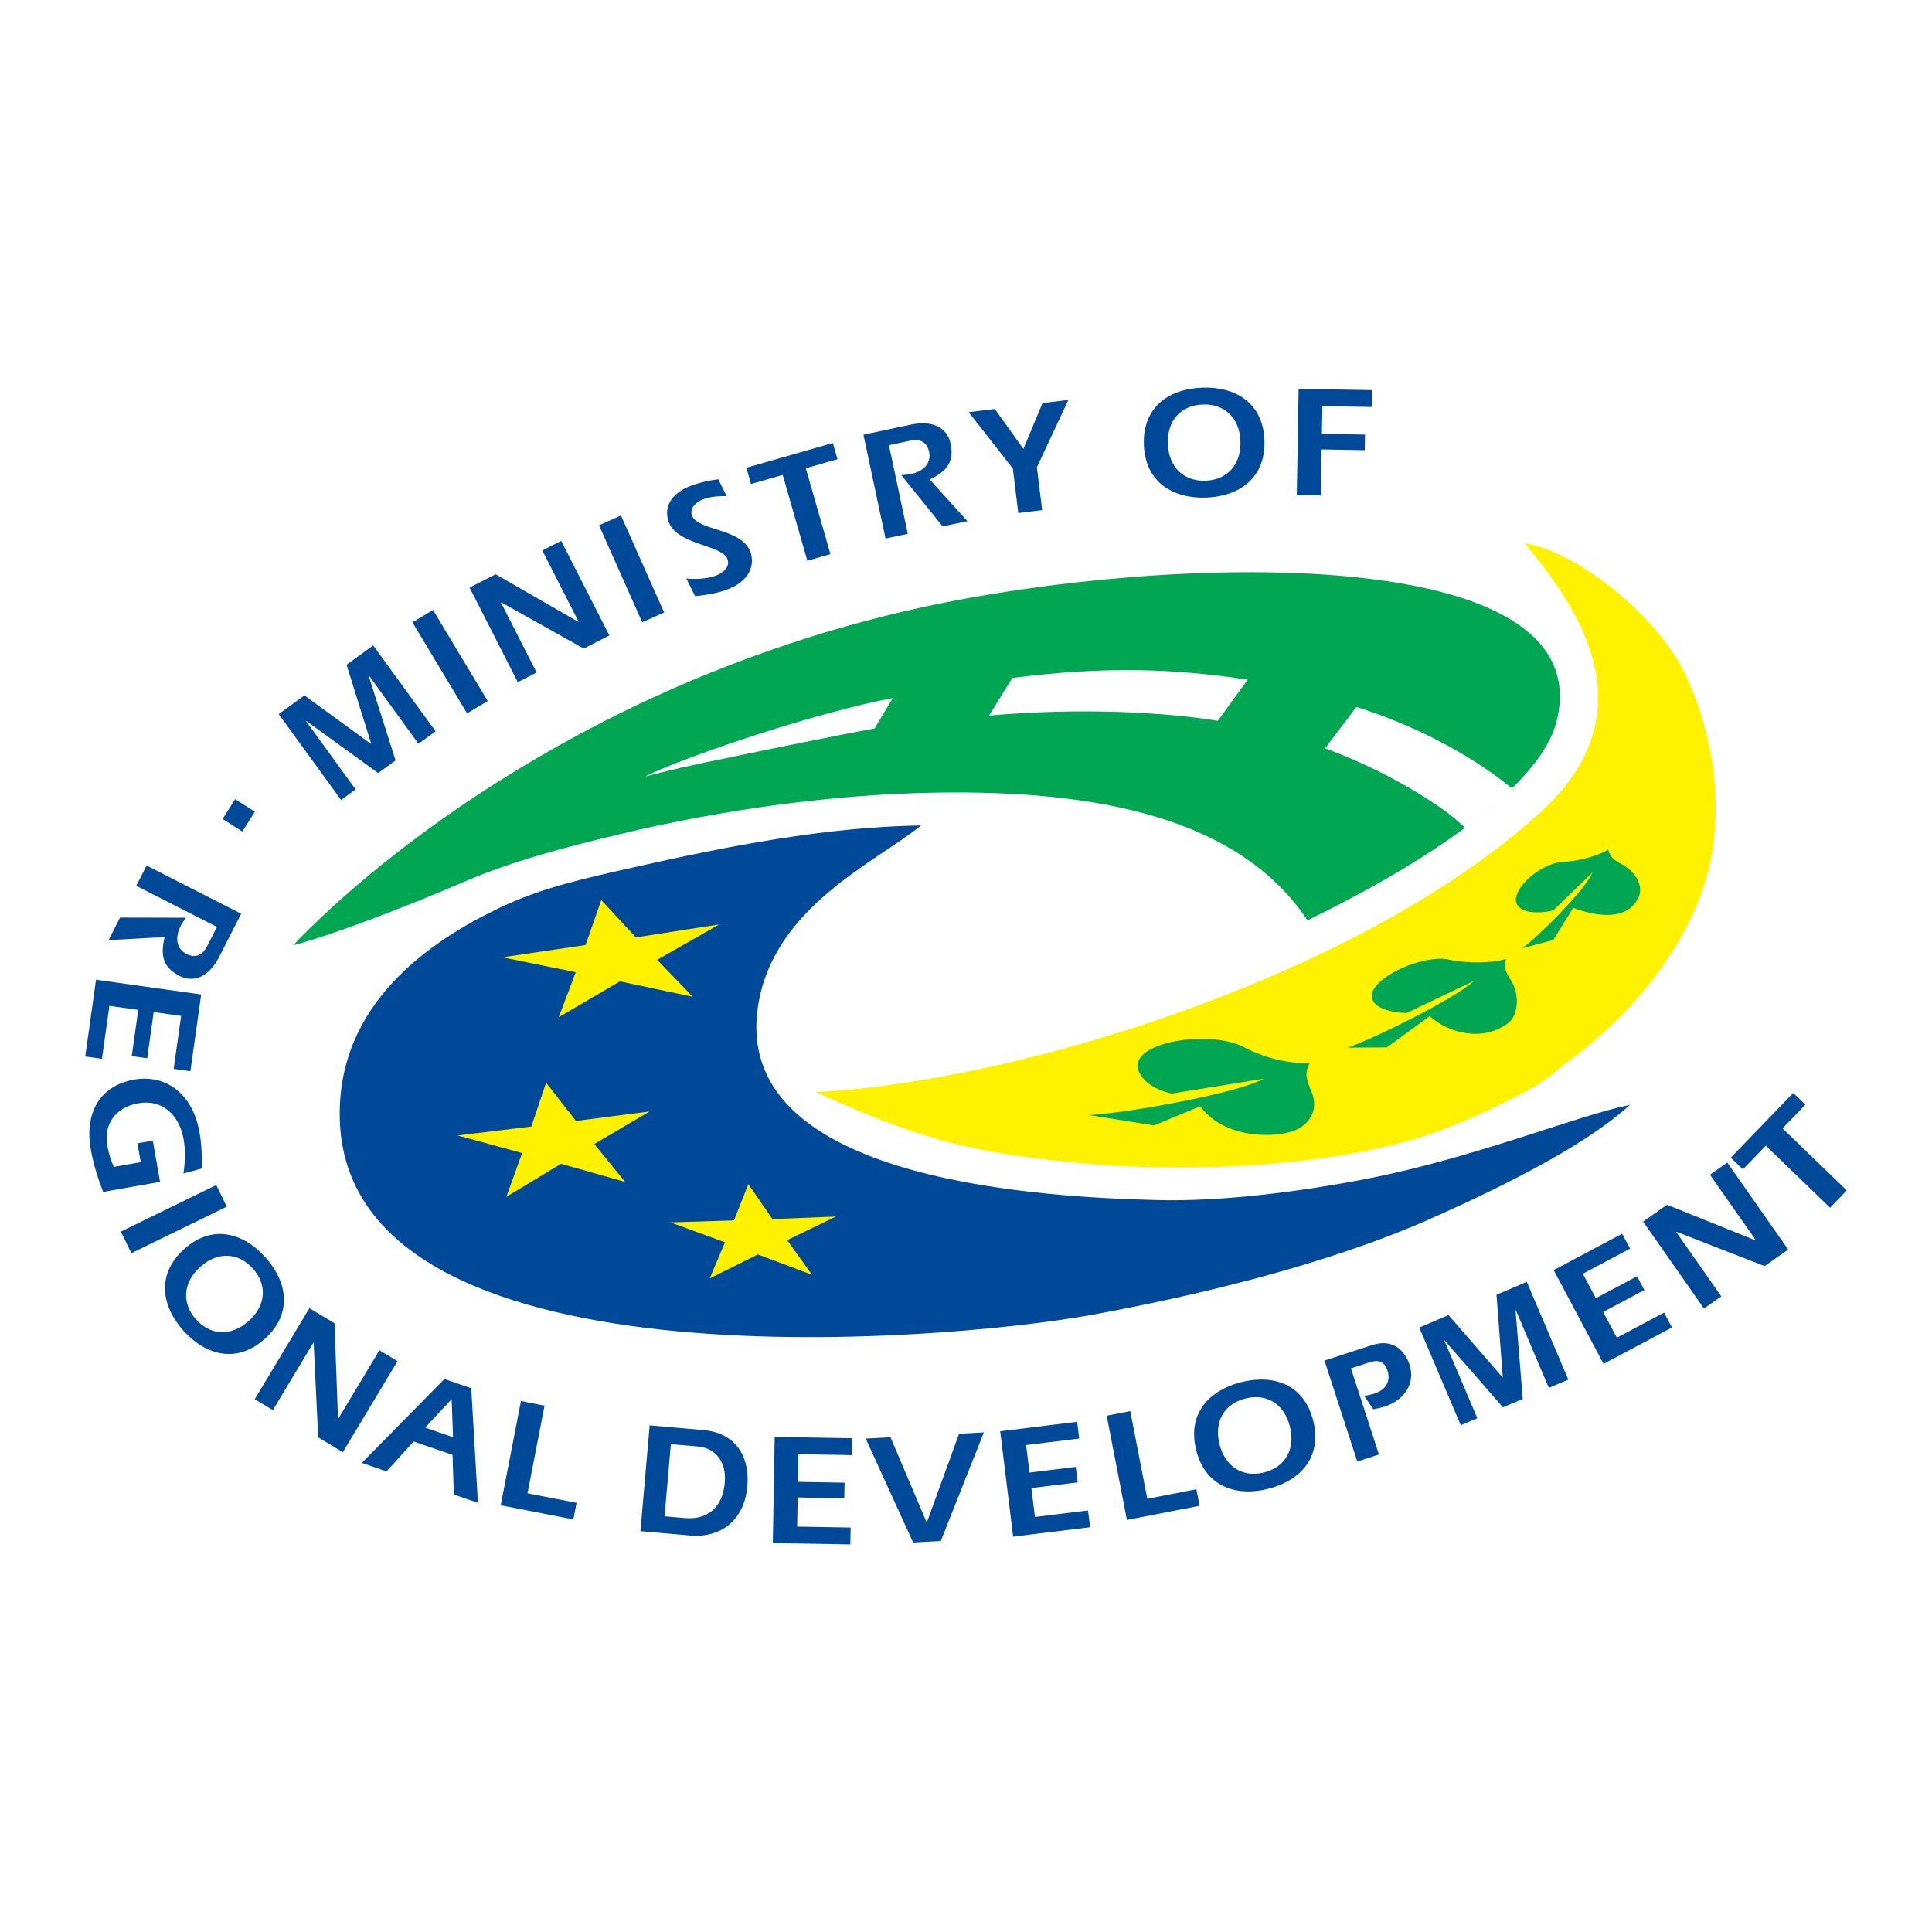 <?xml version="1.0" encoding="utf-8"?>
<!-- Generator: Adobe Illustrator 13.0.0, SVG Export Plug-In . SVG Version: 6.00 Build 14948)  -->
<!DOCTYPE svg PUBLIC "-//W3C//DTD SVG 1.0//EN" "http://www.w3.org/TR/2001/REC-SVG-20010904/DTD/svg10.dtd">
<svg version="1.0" id="Layer_1" xmlns="http://www.w3.org/2000/svg" xmlns:xlink="http://www.w3.org/1999/xlink" x="0px" y="0px"
	 width="192.756px" height="192.756px" viewBox="0 0 192.756 192.756" enable-background="new 0 0 192.756 192.756"
	 xml:space="preserve">
<g>
	<polygon fill-rule="evenodd" clip-rule="evenodd" fill="#FFFFFF" points="0,0 192.756,0 192.756,192.756 0,192.756 0,0 	"/>
	<path fill-rule="evenodd" clip-rule="evenodd" fill="#004998" d="M91.904,82.353c-9.516,0.16-19.084,2.017-28.812,4.21
		c-4.614,1.041-9.023,1.981-13.276,4.022c-6.949,3.334-16.158,9.567-15.918,20.96c0.58,27.49,60.303,22.301,74.887,19.664
		c10.013-1.811,23.288-4.92,33.681-9.502c8.634-3.807,16.105-7.77,20.158-11.477c-5.25,1.053-15.432,5.273-26.191,7.365
		c-7.127,1.385-14.719,2.281-20.853,2.139c-13.84-0.322-42.502-2.473-39.959-19.303C77.119,90.515,87.278,86.099,91.904,82.353
		L91.904,82.353z"/>
	<path fill-rule="evenodd" clip-rule="evenodd" fill="#FFF200" d="M81.388,108.971c14.394-0.809,33.416-5.881,49.417-13.35
		c8.795-4.105,16.801-9.034,22.887-14.587c10.869-9.918,4.005-20.13-1.592-26.845c5.584,0.92,13.428,7.58,15.992,12.991
		c3.284,6.931,4.324,15.616,1.256,22.972c-2.409,5.777-6.764,11.099-12.264,15.29c-2.232,1.701-3.069,2.596-5.625,3.879
		c-3.138,1.578-5.737,2.764-8.318,3.676c-9.827,3.469-24.395,3.992-34.655,3.113C96.08,115.049,91.004,113.279,81.388,108.971
		L81.388,108.971z"/>
	<path fill-rule="evenodd" clip-rule="evenodd" fill="#00A651" d="M130.445,91.821c-6.813-10.252-21.004-13.003-37.046-12.741
		c-10.182,0.167-21.324,1.678-31.691,4.178c-5.431,1.31-10.515,2.625-15.423,4.731c-5.971,2.562-12.936,5.241-17.055,6.331
		c8.465-8.888,30.38-26.628,62.683-33.714c24.251-5.319,67.879-6.737,63.395,11.347C153.59,78.882,140.974,86.735,130.445,91.821
		L130.445,91.821z"/>
	<polygon fill-rule="evenodd" clip-rule="evenodd" fill="#FFF200" points="58.421,94.285 50.108,95.512 57.437,96.996 
		55.753,101.477 61.852,97.91 69.124,99.451 65.564,95.764 71.742,92.235 63.443,93.523 59.99,89.8 58.421,94.285 	"/>
	<polygon fill-rule="evenodd" clip-rule="evenodd" fill="#FFF200" points="53.013,112.395 45.649,113.285 52.092,115.037 
		50.52,119.404 55.974,116.113 62.366,117.922 59.292,114.137 64.815,110.887 57.462,111.836 54.483,108.02 53.013,112.395 	"/>
	<polygon fill-rule="evenodd" clip-rule="evenodd" fill="#FFF200" points="73.227,121.76 66.882,121.957 72.331,123.945 
		70.806,127.551 75.612,125.158 81.014,127.189 78.535,123.727 83.399,121.375 77.062,121.625 74.665,118.141 73.227,121.76 	"/>
	<path fill-rule="evenodd" clip-rule="evenodd" fill="#FFFFFF" d="M150.881,78.667c-0.13-0.108-0.138-0.092-0.271-0.2
		c-4.119-3.336-9.843-6.243-15.283-7.932l-3.121,4.128c3.79,1.371,8.254,3.586,11.988,6.256c0.578,0.413,1.267,1.011,1.819,1.529
		c0.103,0.096,0.076,0.081,0.169,0.169C147.745,81.48,150.046,79.584,150.881,78.667L150.881,78.667z"/>
	<path fill-rule="evenodd" clip-rule="evenodd" fill="#FFFFFF" d="M124.482,67.81c-7.369-1.107-14.086-1.356-23.481-0.174
		l-2.326,3.762c7.256-0.671,16.071-0.572,22.828,0.514L124.482,67.81L124.482,67.81z"/>
	<path fill-rule="evenodd" clip-rule="evenodd" fill="#FFFFFF" d="M89.071,69.65l-1.819,3.032
		c-3.186,0.568-10.844,2.123-17.283,3.472c-2.569,0.538-3.904,0.895-5.604,1.313C68.695,75.338,81.738,71.01,89.071,69.65
		L89.071,69.65z"/>
	<path fill-rule="evenodd" clip-rule="evenodd" fill="#00A651" d="M130.661,106.084c-0.565,1.035-0.277,1.707,0.202,2.869
		c0.854,2.072-0.588,3.564-2.102,3.979c-2.608,0.713-6.92,0.301-9.018-2.559l-4.601,1.908l-6.51-1.035
		c3.778-0.18,14.872-2.176,17.455-3.621l-9.201,1.484c-1.086-0.264-2.37-0.785-3.028-1.779c-2.294-3.197,6.587-4.742,10.194-2.879
		C126.717,105.824,128.997,106.092,130.661,106.084L130.661,106.084z"/>
	<path fill-rule="evenodd" clip-rule="evenodd" fill="#00A651" d="M150.274,95.677c-0.302,0.914-0.009,1.36,0.482,2.14
		c0.877,1.387,0.75,3.482-0.305,4.268c-2.529,1.885-5.92,1.002-7.813-0.705l-4.27,3.119l-3.905,0.023
		c2.794-0.979,10.826-4.975,12.583-6.65l-6.683,3.184c-0.839,0.041-2.497-0.246-3.103-0.855c-2.08-1.922,4.357-5.079,7.26-4.467
		C146.664,96.184,149.035,96.054,150.274,95.677L150.274,95.677z"/>
	<path fill-rule="evenodd" clip-rule="evenodd" fill="#00A651" d="M160.449,84.757c0.181,0.739,0.554,1.041,1.376,1.48
		c1.303,0.696,2.173,2.127,1.677,3.239c-1.1,2.459-4.234,1.965-6.542,1.1l-1.985,3.203l-3.12,0.838
		c1.788-1.311,6.385-5.952,7.02-7.56l-3.89,3.757c-0.653,0.207-2.116,0.343-2.883,0.019c-2.557-0.985,1.148-4.671,3.76-4.828
		C157.788,85.89,159.63,85.296,160.449,84.757L160.449,84.757z"/>
	<polygon fill-rule="evenodd" clip-rule="evenodd" fill="#004998" points="23.458,79.736 25.431,80.989 24.179,82.962 22.205,81.71 
		23.458,79.736 	"/>
	<path fill-rule="evenodd" clip-rule="evenodd" fill="#004998" d="M34.031,79.816l1.452-1.055l-4.948-6.81l0.025-0.019l7.171,5.195
		l1.735-1.26l-2.686-8.453l0.025-0.019l4.948,6.81l1.709-1.241l-6.227-8.571l-2.66,1.933l2.46,7.872l-0.026,0.019l-6.636-4.837
		l-2.57,1.867L34.031,79.816L34.031,79.816z M46.604,71.173l2.056-1.235l-5.456-9.081l-2.056,1.235L46.604,71.173L46.604,71.173z
		 M51.658,68.059L53.54,67.1l-3.562-6.991l0.028-0.014l8.232,4.611l2.561-1.305l-4.809-9.439l-1.882,0.959l3.62,7.104L57.7,62.039
		l-8.247-4.746l-2.604,1.327L51.658,68.059L51.658,68.059z M64.073,62.084l2.191-0.975l-4.309-9.678l-2.191,0.976L64.073,62.084
		L64.073,62.084z M69.351,59.483c1.019-0.116,2.027-0.259,2.988-0.589c2.613-0.9,2.942-2.628,2.539-3.8
		c-0.837-2.433-5.31-2.103-5.858-3.694c-0.155-0.451,0.083-1.222,1.225-1.614c0.721-0.249,1.509-0.301,2.252-0.289l-0.83-1.68
		c-0.838,0.104-1.685,0.278-2.481,0.552c-2.433,0.838-2.93,2.37-2.485,3.662c0.817,2.373,5.382,2.312,5.879,3.754
		c0.29,0.841-0.504,1.417-1.209,1.66c-0.916,0.315-1.925,0.36-2.896,0.274L69.351,59.483L69.351,59.483z M74.929,48.29l3.163-0.907
		l2.456,8.565l2.305-0.661l-2.456-8.565l3.161-0.906l-0.464-1.618l-8.628,2.474L74.929,48.29L74.929,48.29z M88.349,53.732
		l2.221-0.473l-1.879-8.84l2.082-0.442c1.274-0.271,1.764,0.355,1.923,1.101c0.261,1.227-0.668,1.977-1.833,2.225
		c-0.218,0.046-0.635,0.07-0.937,0.102l4.124,5.115l2.47-0.525l-3.757-4.154c1.577-0.757,2.485-1.681,2.082-3.576
		c-0.364-1.709-1.941-2.332-3.96-1.902l-4.739,1.007L88.349,53.732L88.349,53.732z M101.595,51.188l2.38-0.292l-0.524-4.272
		l3.144-6.723l-2.586,0.317l-1.903,4.57l-2.857-3.985l-2.604,0.32l4.405,5.62L101.595,51.188L101.595,51.188z M119.948,38.675
		c-3.255,0.114-5.958,1.893-5.825,5.687c0.132,3.793,2.954,5.398,6.208,5.284c3.253-0.113,5.956-1.911,5.824-5.705
		C126.022,40.148,123.202,38.562,119.948,38.675L119.948,38.675z M120.007,40.358c2.11-0.074,3.668,1.271,3.751,3.667
		c0.084,2.396-1.375,3.862-3.485,3.936c-2.111,0.073-3.669-1.287-3.753-3.684C116.436,41.881,117.896,40.432,120.007,40.358
		l11.878,2.925l0.049-2.763l4.923,0.086l0.029-1.684l-7.321-0.127l-0.185,10.592l2.397,0.042l0.08-4.59l4.304,0.075l0.027-1.556
		l-4.304-0.075L120.007,40.358L120.007,40.358z"/>
	<path fill-rule="evenodd" clip-rule="evenodd" fill="#004998" d="M14.623,86.354l-1.031,2.023l8.052,4.103l-0.966,1.896
		c-0.591,1.161-1.387,1.148-2.066,0.802c-1.118-0.57-1.116-1.763-0.575-2.824c0.101-0.198,0.345-0.537,0.51-0.792l-6.57-0.015
		l-1.146,2.25l5.593-0.306c-0.404,1.702-0.257,2.989,1.469,3.869c1.557,0.793,3.033-0.042,3.971-1.881l2.199-4.316L14.623,86.354
		L14.623,86.354z M18.995,106.879l1.077-7.66L9.58,97.744l-1.076,7.66l1.667,0.234l0.743-5.285l2.878,0.404l-0.648,4.609
		l1.542,0.217l0.647-4.609l2.737,0.385l-0.743,5.285L18.995,106.879L18.995,106.879z M15.245,113.801l-1.533,0.27l0.331,1.877
		l-2.69,0.475c-0.267-0.598-0.498-1.268-0.649-2.127c-0.367-2.08,0.763-3.812,3.125-4.229c2.252-0.396,4.039,1.045,4.491,3.611
		c0.196,1.109,0.144,2.281-0.013,3.404l1.815-0.496c0.044-1.217-0.01-2.436-0.216-3.607c-0.723-4.098-3.584-5.787-6.494-5.273
		c-3.738,0.658-4.935,3.676-4.369,6.883c0.306,1.736,0.747,3.029,1.25,4.328l5.678-1.002L15.245,113.801L15.245,113.801z
		 M12.056,122.877l1.051,2.156l9.521-4.645l-1.051-2.156L12.056,122.877L12.056,122.877z M26.471,125.432
		c-2.179-2.42-5.279-3.348-8.101-0.809c-2.821,2.541-2.236,5.734-0.058,8.154c2.179,2.418,5.293,3.334,8.114,0.793
		C29.248,131.031,28.649,127.852,26.471,125.432L26.471,125.432z M25.219,126.557c1.414,1.57,1.385,3.627-0.398,5.232
		c-1.782,1.604-3.842,1.428-5.256-0.141c-1.413-1.57-1.373-3.637,0.41-5.242S23.806,124.988,25.219,126.557L25.219,126.557z
		 M25.414,139.6l1.811,1.086l4.041-6.725l0.027,0.016l0.452,9.426l2.464,1.48l5.456-9.08l-1.811-1.088l-4.106,6.834l-0.027-0.018
		l-0.345-9.508l-2.505-1.506L25.414,139.6L25.414,139.6z M36.101,145.951l2.465,0.85l2.707-2.982l3.875,1.334l0.132,3.959
		l2.403,0.828l-0.666-11.436l-2.673-0.918L36.101,145.951L36.101,145.951z M42.421,142.434l2.64-2.838l0.138,3.793L42.421,142.434
		L42.421,142.434z M49.955,150.182l7.25,1.408l0.321-1.652l-4.896-0.951l1.7-8.746l-2.354-0.457L49.955,150.182L49.955,150.182z
		 M63.894,152.762l5,0.438c2.943,0.256,5.534-1.477,5.692-5.291c0.109-2.699-1.225-4.953-4.42-5.232l-5.348-0.467L63.894,152.762
		L63.894,152.762z M66.933,144.082l2.674,0.234c1.93,0.17,2.802,1.682,2.719,3.363c-0.113,2.381-1.419,4.006-4.045,3.775
		l-1.978-0.174L66.933,144.082L66.933,144.082z M85.023,143.494l-7.733-0.135l-0.185,10.592l7.734,0.135l0.029-1.684l-5.336-0.094
		l0.051-2.906l4.653,0.082l0.027-1.557l-4.653-0.08l0.048-2.764l5.335,0.094L85.023,143.494L85.023,143.494z M91.102,153.891
		l2.76-0.145l4.299-10.834l-2.474,0.131l-3.225,8.869L88.85,143.4l-2.477,0.129L91.102,153.891L91.102,153.891z M107.467,141.855
		l-7.677,0.943l1.291,10.514l7.678-0.941l-0.206-1.672l-5.297,0.65l-0.354-2.885l4.619-0.566l-0.19-1.545l-4.619,0.566l-0.336-2.742
		l5.297-0.65L107.467,141.855L107.467,141.855z M112.434,151.645l7.249-1.41l-0.32-1.652l-4.896,0.953l-1.7-8.748l-2.354,0.459
		L112.434,151.645L112.434,151.645z M123.856,137.893c-3.159,0.789-5.434,3.092-4.515,6.773c0.918,3.684,4.012,4.668,7.171,3.879
		c3.159-0.787,5.429-3.107,4.511-6.791C130.104,138.072,127.016,137.105,123.856,137.893L123.856,137.893z M124.264,139.527
		c2.05-0.512,3.853,0.48,4.433,2.809c0.58,2.326-0.542,4.062-2.592,4.572c-2.05,0.512-3.855-0.494-4.437-2.822
		C121.088,141.76,122.214,140.039,124.264,139.527L124.264,139.527z M137.015,140.607c0.342-0.078,0.754-0.145,1.103-0.258
		c1.993-0.648,3.126-2.301,2.508-4.205c-0.412-1.268-1.547-2.654-3.723-1.945l-4.758,1.545l3.273,10.076l2.16-0.703l-2.793-8.594
		l1.812-0.59c0.815-0.264,1.494-0.234,1.848,0.854c0.196,0.604,0.202,1.754-1.309,2.244c-0.332,0.107-0.725,0.186-1.021,0.248
		L137.015,140.607L137.015,140.607z M145.741,142.201l1.653-0.701l-3.29-7.748l0.029-0.012l5.818,6.674l1.974-0.838l-0.716-8.842
		l0.029-0.012l3.289,7.748l1.945-0.824l-4.14-9.752l-3.026,1.285l0.626,8.223l-0.029,0.012l-5.378-6.205l-2.924,1.24
		L145.741,142.201L145.741,142.201z M161.842,123.09l-6.83,3.631l4.975,9.354l6.829-3.631l-0.791-1.486l-4.711,2.506l-1.365-2.566
		l4.109-2.186l-0.73-1.375l-4.109,2.186l-1.298-2.441l4.713-2.504L161.842,123.09L161.842,123.09z M170.006,130.553l1.73-1.211
		l-4.5-6.428l0.025-0.018l8.794,3.422l2.355-1.65l-6.077-8.678l-1.729,1.213l4.573,6.531l-0.026,0.018l-8.828-3.553l-2.394,1.676
		L170.006,130.553l3.885-13.883l2.286-2.367l6.409,6.191l1.666-1.727l-6.409-6.189l2.283-2.365l-1.21-1.17l-6.236,6.459l1.211,1.168
		L170.006,130.553L170.006,130.553z"/>
</g>
</svg>

